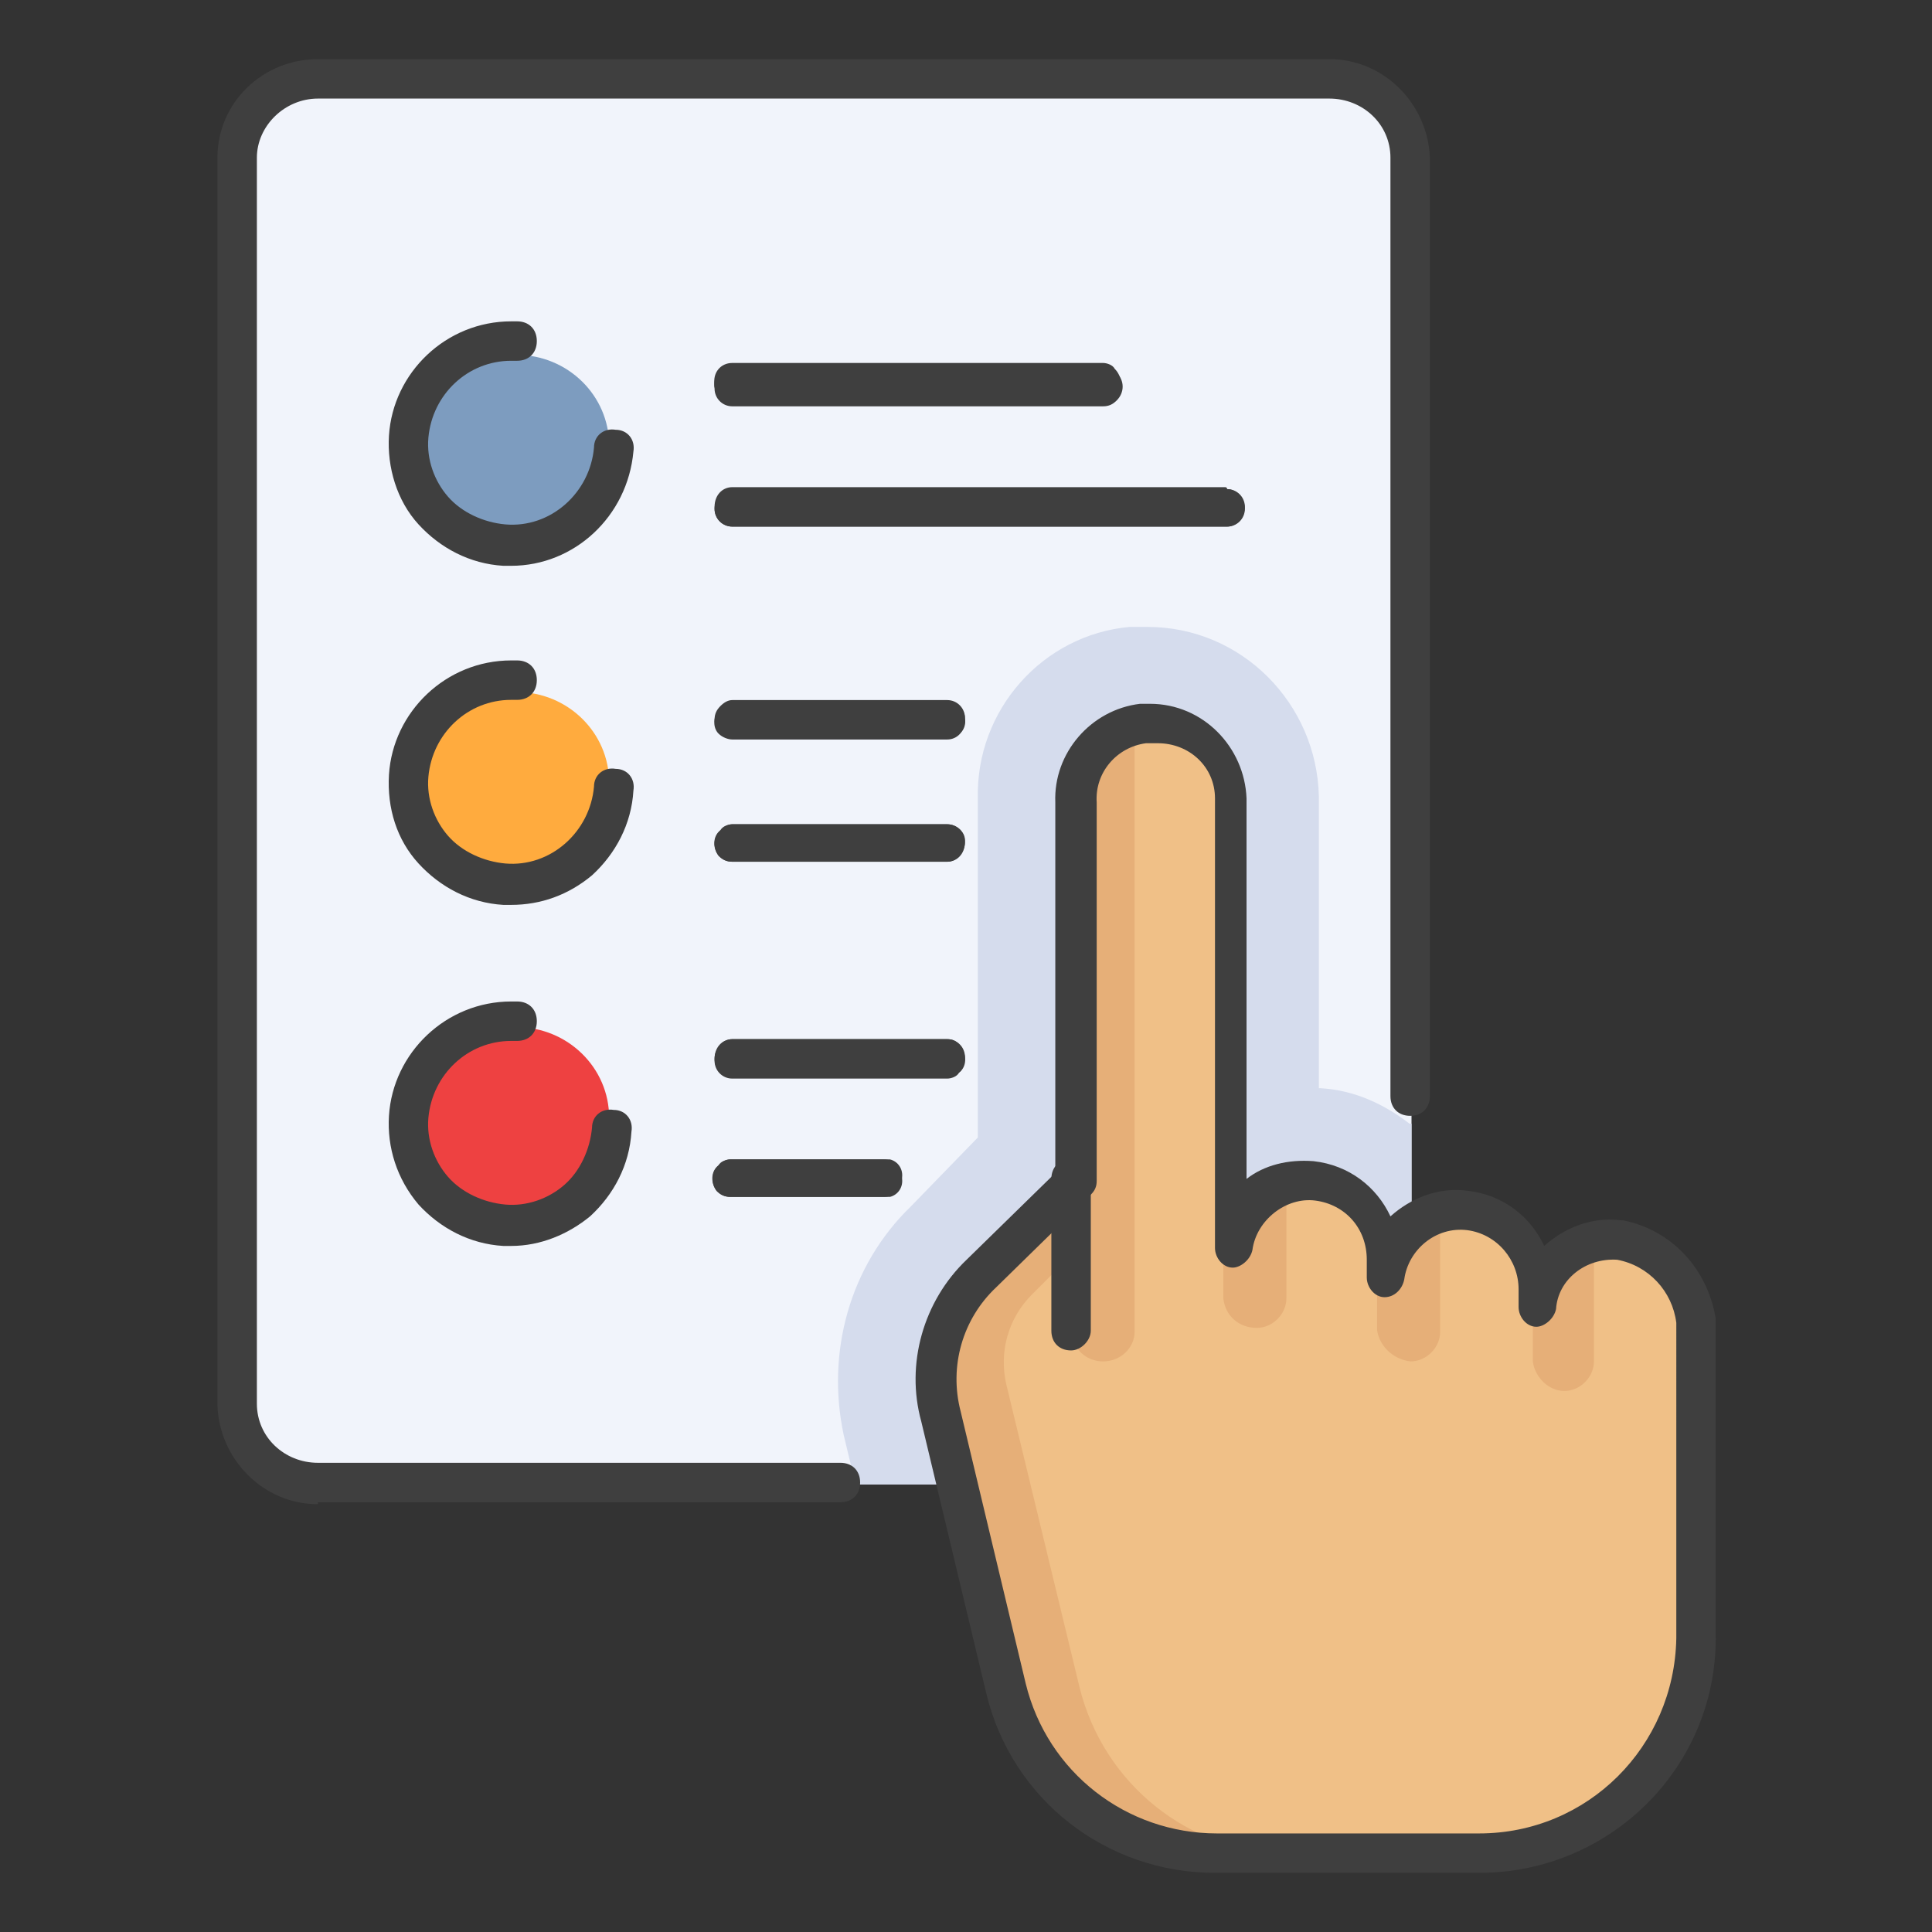 <?xml version="1.0" encoding="utf-8"?>
<!-- Generator: Adobe Illustrator 22.0.0, SVG Export Plug-In . SVG Version: 6.00 Build 0)  -->
<svg version="1.1" id="Layer_1" xmlns="http://www.w3.org/2000/svg" xmlns:xlink="http://www.w3.org/1999/xlink" x="0px" y="0px"
	 viewBox="0 0 98 98" style="enable-background:new 0 0 98 98;" xml:space="preserve">
<rect x="0" y="0" width="98" height="98" fill="#333333" stroke="none"/>
<style type="text/css">
	.st0{fill:#F1F4FB;}
	.st1{fill:#D5DCED;}
	.st2{fill:#7D9CBF;}
	.st3{fill:#FFAB3E;}
	.st4{fill:#EE4141;}
	.st5{fill:#F0C087;}
	.st6{fill:#E6AF78;}
	.st7{fill:#3F3F3F;}
</style>
<g>
	<g id="ICon_TinhNang_5">
		<g id="choices" transform="translate(10.63 2.6)">
			<g id="choices-2" transform="translate(1.369 1.4)">
				<g id="Path_1522">
					<path class="st0" d="M56.4,71.3H3.2c-1.7,0-3.1-1.4-3.2-3.1v-65C0,1.4,1.4,0,3.2,0h53.2c1.7,0,3.1,1.4,3.2,3.1v65
						c0.1,1.7-1.2,3.1-2.9,3.1C56.6,71.2,56.5,71.2,56.4,71.3L56.4,71.3z"/>
				</g>
				<g id="Path_1523">
					<path class="st1" d="M59.6,68.1V53h-0.1c-1.3-1-2.8-1.7-4.5-1.8h-0.1V36.4c-0.1-4.7-3.9-8.6-8.7-8.6h-0.9
						c-4.4,0.4-7.8,4.2-7.7,8.7v17.2l-3.4,3.5c-3.1,3-4.3,7.4-3.4,11.6l0.6,2.5h24.9C58.1,71.3,59.5,69.9,59.6,68.1L59.6,68.1z"/>
				</g>
				<g id="Ellipse_300">
					<ellipse class="st2" cx="14.2" cy="18.6" rx="4.7" ry="4.6"/>
				</g>
				<g id="Ellipse_301">
					<ellipse class="st3" cx="14.2" cy="35.7" rx="4.7" ry="4.6"/>
				</g>
				<g id="Ellipse_302">
					<ellipse class="st4" cx="14.2" cy="52.7" rx="4.7" ry="4.6"/>
				</g>
				<g id="Path_1524">
					<path class="st5" d="M70.1,58.9c-2.1-0.2-4,1.3-4.3,3.4v-0.9c0.1-2-1.4-3.8-3.5-4c-2.1-0.2-4,1.3-4.3,3.4v-0.9
						c0.1-2-1.4-3.8-3.5-4c-2.1-0.2-4,1.3-4.3,3.4V36.5c0-2.1-1.7-3.8-3.9-3.8c0,0,0,0,0,0h-0.4c-2,0.3-3.5,2-3.5,4v19.1l-4.8,4.7
						c-2,1.9-2.7,4.6-2,7.3L39,81.6c1.2,4.9,5.6,8.4,10.7,8.4H63c6,0,11-4.8,11-10.9l0,0V63C73.7,60.9,72.2,59.2,70.1,58.9z"/>
				</g>
				<g id="Group_14492" transform="translate(35.253 32.657)">
					<g id="Path_1525">
						<path class="st6" d="M16.5,30.7c0.8,0,1.5-0.7,1.5-1.5v-6c-1.8,0.3-3.1,1.9-3.2,3.7v2.3C14.9,30.1,15.6,30.7,16.5,30.7
							L16.5,30.7z"/>
					</g>
					<g id="Path_1526">
						<path class="st6" d="M24.3,32.4c0.8,0,1.5-0.7,1.5-1.5v-6c-1.8,0.3-3.1,1.9-3.2,3.7v2.2C22.7,31.6,23.4,32.3,24.3,32.4z"/>
					</g>
					<g id="Path_1527">
						<path class="st6" d="M32.1,33.9c0.8,0,1.5-0.7,1.5-1.5v-6c-1.8,0.4-3.1,2-3.1,3.8v2.2C30.6,33.2,31.3,33.9,32.1,33.9
							C32.1,33.9,32.1,33.9,32.1,33.9L32.1,33.9z"/>
					</g>
					<g id="Path_1528">
						<path class="st6" d="M7.5,48.9L3.8,33.6c-0.4-1.7,0.1-3.4,1.3-4.6L7.1,27v3.8c0,0.9,0.7,1.6,1.6,1.6c0.9,0,1.6-0.7,1.6-1.5V0
							C8.4,0.4,7.1,2.1,7.1,4v19.1l-4.8,4.7c-1.9,1.9-2.7,4.6-2,7.3L3.5,49c1.2,4.9,5.6,8.4,10.7,8.4h3.9C13,57.3,8.7,53.8,7.5,48.9
							z"/>
					</g>
				</g>
				<g id="Group_14497" transform="translate(24.147 14.411)">
					<g id="Path_1643">
						<path class="st7" d="M11.9,23.4H1c-0.2,0-0.5,0.1-0.6,0.3C0,24,0,24.6,0.3,25c0.2,0.2,0.4,0.3,0.7,0.3h10.9
							c0.5,0,0.9-0.4,0.9-1c0,0,0,0,0-0.1C12.8,23.8,12.4,23.4,11.9,23.4C11.9,23.4,11.9,23.4,11.9,23.4z"/>
					</g>
					<g id="Path_1644">
						<path class="st7" d="M11.9,25.3H1c-0.5,0-0.9-0.4-0.9-0.9c0-0.3,0.1-0.5,0.3-0.7c0.2-0.2,0.4-0.3,0.6-0.3h10.9
							c0.5,0,0.9,0.4,0.9,0.9c0,0,0,0,0,0C12.8,24.8,12.4,25.3,11.9,25.3z"/>
					</g>
					<g id="Path_1645">
						<path class="st7" d="M11.9,17.2H1c-0.2,0-0.5,0.1-0.6,0.3C0,17.9,0,18.5,0.3,18.8C0.5,19,0.8,19.1,1,19.1h10.9
							c0.5,0,0.9-0.4,0.9-1c0,0,0,0,0-0.1C12.8,17.6,12.4,17.2,11.9,17.2C11.9,17.2,11.9,17.2,11.9,17.2z"/>
					</g>
					<g id="Path_1646">
						<path class="st7" d="M11.9,19H1c-0.5,0-0.9-0.4-0.9-0.9c0-0.3,0.1-0.5,0.3-0.7c0.2-0.2,0.4-0.3,0.6-0.3h10.9
							c0.5,0,0.9,0.4,0.9,0.9c0,0,0,0,0,0C12.9,18.6,12.5,19,11.9,19C12,19,11.9,19,11.9,19z"/>
					</g>
					<g id="Path_1647">
						<path class="st7" d="M8.8,40.4H0.9c-0.2,0-0.5,0.1-0.6,0.3c-0.4,0.3-0.4,0.9-0.1,1.3c0.2,0.2,0.4,0.3,0.7,0.3h7.8
							c0.5,0,0.9-0.4,0.9-0.9c0,0,0,0,0,0c0.1-0.5-0.2-0.9-0.6-1C8.9,40.4,8.9,40.4,8.8,40.4z"/>
					</g>
					<g id="Path_1648">
						<path class="st7" d="M8.8,42.3H0.9c-0.5,0-0.9-0.4-0.9-0.9c0-0.3,0.1-0.5,0.3-0.7c0.2-0.2,0.4-0.3,0.6-0.3h7.8
							c0.5,0,0.9,0.4,0.9,0.9c0,0,0,0,0,0c0.1,0.5-0.2,0.9-0.6,1C8.9,42.3,8.9,42.3,8.8,42.3z"/>
					</g>
					<g id="Path_1649">
						<path class="st7" d="M11.9,34.3H1c-0.5,0-0.9,0.4-0.9,1c0,0,0,0,0,0.1c0,0.5,0.4,0.9,0.9,0.9c0,0,0,0,0,0h10.9
							c0.2,0,0.5-0.1,0.6-0.3c0.4-0.3,0.4-0.9,0.1-1.3C12.4,34.4,12.2,34.3,11.9,34.3L11.9,34.3z"/>
					</g>
					<g id="Path_1650">
						<path class="st7" d="M12.6,35.9c-0.2,0.2-0.4,0.3-0.6,0.3H1c-0.5,0-0.9-0.4-0.9-0.9c0,0,0,0,0,0c0-0.5,0.4-1,0.9-1h10.9
							c0.5,0,0.9,0.4,0.9,0.9c0,0,0,0,0,0C12.8,35.4,12.7,35.7,12.6,35.9z"/>
					</g>
					<g id="Path_1651">
						<path class="st7" d="M26,6.3H1c-0.5,0-0.9,0.4-0.9,1c0,0,0,0,0,0.1c0,0.5,0.4,0.9,0.9,0.9c0,0,0,0,0,0h25.1
							c0.5,0,0.9-0.4,0.9-0.9c0,0,0,0,0,0c0-0.5-0.4-1-0.9-1C26.1,6.3,26,6.3,26,6.3z"/>
					</g>
					<g id="Path_1652">
						<path class="st7" d="M26,8.3H1c-0.5,0-0.9-0.4-0.9-0.9c0,0,0,0,0,0c0-0.5,0.4-1,0.9-1h25.1c0.5,0,0.9,0.4,0.9,0.9c0,0,0,0,0,0
							c0,0.5-0.4,1-0.9,1C26.1,8.3,26,8.3,26,8.3z"/>
					</g>
					<g id="Path_1653">
						<path class="st7" d="M1,2h18.7c0.3,0,0.5-0.1,0.7-0.3c0.4-0.4,0.4-1,0-1.4c0,0,0,0,0,0C20.3,0.1,20,0,19.8,0H1
							c-0.6,0-1,0.5-0.9,1.1C0.1,1.6,0.5,2,1,2L1,2z"/>
					</g>
					<g id="Path_1654">
						<path class="st7" d="M1,0.2h18.8c0.3,0,0.5,0.1,0.7,0.3c0.4,0.4,0.4,1,0,1.4c0,0,0,0,0,0c-0.2,0.2-0.4,0.3-0.7,0.3H1
							c-0.5,0-0.9-0.4-0.9-0.9c0,0,0,0,0,0C0,0.8,0.3,0.3,0.8,0.2C0.9,0.2,1,0.2,1,0.2z"/>
					</g>
				</g>
			</g>
			<g id="Path_1655">
				<path class="st7" d="M5.5,73.7c-2.8,0-5-2.3-5.1-5V5.4c0-2.8,2.3-5,5.1-5c0,0,0,0,0,0h51.3c0,0,0,0,0,0c2.8,0,5,2.3,5.1,5V53
					c0,0.6-0.4,1-1,1s-1-0.4-1-1V5.4c0-1.7-1.4-3-3.1-3c0,0,0,0,0,0H5.5c0,0,0,0,0,0c-1.7,0-3.1,1.4-3.1,3v63.2c0,1.7,1.4,3,3.1,3
					c0,0,0,0,0,0H32c0.6,0,1,0.4,1,1s-0.4,1-1,1H5.5C5.5,73.7,5.5,73.7,5.5,73.7z"/>
			</g>
			<g id="Path_1524_1_">
				<path class="st7" d="M51,92.4c-5.5,0-10.3-3.7-11.6-9.1l-3.3-13.8c-0.8-2.9,0.1-6.1,2.3-8.2l4.5-4.4V38.1
					c-0.1-2.5,1.8-4.7,4.3-5c0,0,0.1,0,0.1,0h0.4c0,0,0,0,0,0c2.7,0,4.8,2.2,4.9,4.8v19.3c0.9-0.7,2.1-1,3.4-0.9
					c1.8,0.2,3.2,1.3,3.9,2.8c1-0.9,2.4-1.5,3.9-1.3c1.8,0.2,3.2,1.3,3.9,2.8c1-0.9,2.4-1.5,3.9-1.3c0,0,0.1,0,0.1,0
					c2.5,0.5,4.3,2.5,4.7,5c0,0,0,0.1,0,0.1v16.1c0,6.6-5.4,11.9-12,11.9c0,0,0,0,0,0H51.1C51.1,92.4,51,92.4,51,92.4z M47.5,35.1
					c-1.5,0.2-2.6,1.5-2.5,3v19.2c0,0.3-0.1,0.5-0.3,0.7l-4.8,4.7c-1.7,1.6-2.4,4-1.8,6.3l3.3,13.8c1.1,4.5,5.1,7.6,9.7,7.6h13.3
					c0,0,0,0,0,0c5.5,0,9.9-4.4,10-9.9V64.5c-0.2-1.6-1.4-2.9-3-3.2c-1.6-0.1-3,1-3.1,2.5c-0.1,0.5-0.6,0.9-1,0.9
					c-0.5,0-0.9-0.5-0.9-1v-0.9c0-1.5-1.1-2.8-2.6-3c-1.6-0.2-3,1-3.2,2.5c-0.1,0.5-0.5,0.9-1,0.9c-0.5,0-0.9-0.5-0.9-1v-0.9
					c0-1.6-1.1-2.8-2.6-3c-1.5-0.2-3,1-3.2,2.5c-0.1,0.5-0.6,0.9-1,0.9c-0.5,0-0.9-0.5-0.9-1V37.9c0-1.6-1.3-2.8-2.9-2.8H47.5z"/>
			</g>
			<g id="Line_192">
				<path class="st7" d="M43.7,65.9c-0.6,0-1-0.4-1-1v-7.7c0-0.6,0.4-1,1-1s1,0.4,1,1v7.7C44.7,65.4,44.2,65.9,43.7,65.9z"/>
			</g>
			<g id="Path_1656">
				<path class="st7" d="M15.3,60.6c-0.1,0-0.3,0-0.4,0c-1.7-0.1-3.2-0.9-4.3-2.1C9.5,57.2,9,55.6,9.1,54c0.2-3.2,2.9-5.8,6.2-5.8
					h0.3c0.6,0,1,0.4,1,1s-0.4,1-1,1h-0.3c-2.2,0-4,1.7-4.2,3.9c-0.1,1.1,0.3,2.2,1,3s1.8,1.3,2.9,1.4c1.1,0.1,2.2-0.3,3-1
					c0.8-0.7,1.3-1.8,1.4-2.9c0-0.6,0.5-1,1.1-0.9c0.6,0,1,0.5,0.9,1.1c-0.1,1.7-0.9,3.2-2.1,4.3C18.2,60,16.8,60.6,15.3,60.6z"/>
			</g>
			<g id="Path_1657">
				<path class="st7" d="M15.3,43.3c-0.1,0-0.3,0-0.4,0c-1.7-0.1-3.2-0.9-4.3-2.1C9.5,40,9,38.4,9.1,36.7c0.2-3.2,2.9-5.8,6.2-5.8
					h0.3c0.6,0,1,0.4,1,1c0,0.6-0.4,1-1,1h-0.3c-2.2,0-4,1.7-4.2,3.9c-0.1,1.1,0.3,2.2,1,3c0.7,0.8,1.8,1.3,2.9,1.4
					c2.3,0.2,4.3-1.6,4.5-3.9c0-0.6,0.5-1,1.1-0.9c0.6,0,1,0.5,0.9,1.1c-0.1,1.7-0.9,3.2-2.1,4.3C18.2,42.8,16.8,43.3,15.3,43.3z"/>
			</g>
			<g id="Path_1658">
				<path class="st7" d="M15.3,26.1c-0.1,0-0.3,0-0.4,0c-1.7-0.1-3.2-0.9-4.3-2.1S9,21.1,9.1,19.5c0.2-3.2,2.9-5.8,6.2-5.8h0.3
					c0.6,0,1,0.4,1,1s-0.4,1-1,1h-0.3c-2.2,0-4,1.7-4.2,3.9c-0.1,1.1,0.3,2.2,1,3c0.7,0.8,1.8,1.3,2.9,1.4c2.3,0.2,4.3-1.6,4.5-3.9
					c0-0.6,0.5-1,1.1-0.9c0.6,0,1,0.5,0.9,1.1C21.2,23.6,18.5,26.1,15.3,26.1z"/>
			</g>
		</g>
	</g>
</g>
</svg>
